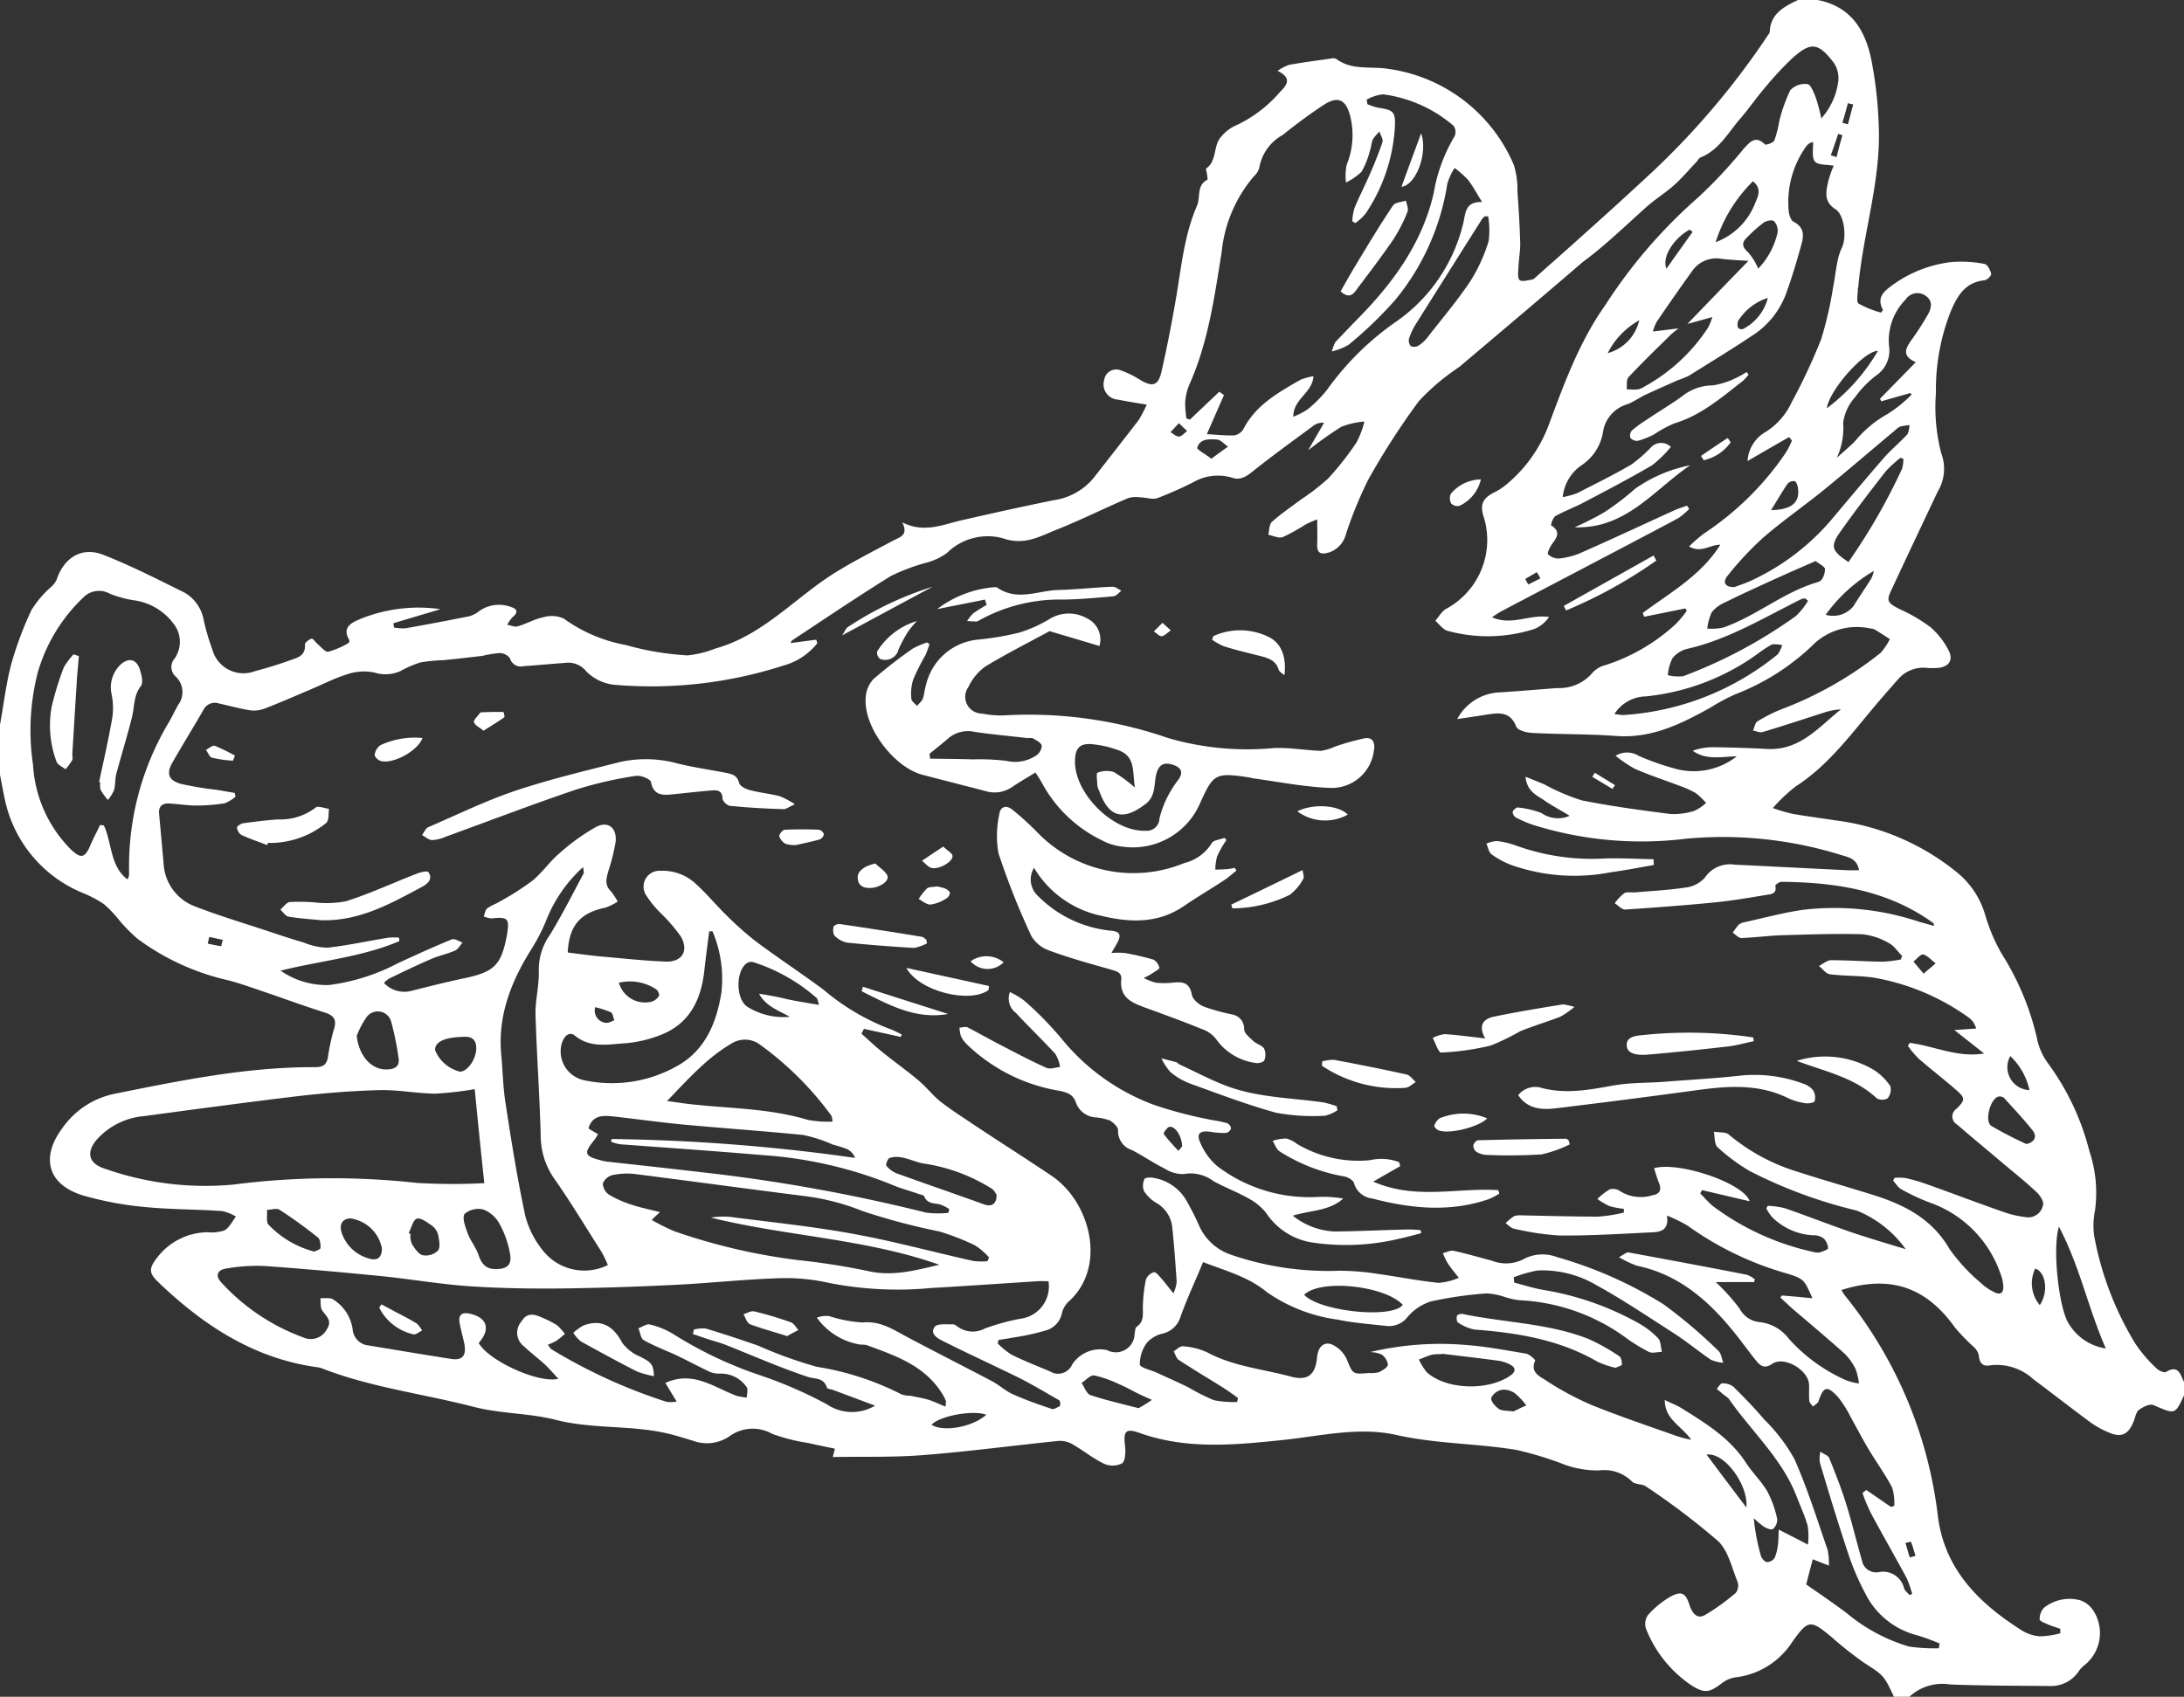 <svg id="boarshead-white" xmlns="http://www.w3.org/2000/svg" width="193.026" height="150" viewBox="0 0 193.026 150">
  <rect x="0" y="0" width="193.026" height="150" fill="#333333" stroke="none"/>
  <path d="M524.045,420.576c-.022.134-.022.245-.045.379a11.789,11.789,0,0,0,7.375,1.961c.334-.022.624-.334.936-.513-.267-.223-.512-.6-.824-.668-2.117-.468-4.256-.891-6.373-1.292A3.609,3.609,0,0,0,524.045,420.576Z" transform="translate(-407.177 -326.748)" fill="#fff"/>
  <path d="M368.1,336.7c-.045-.245-.423-.423-.824-.8-.691.446-1.27.847-1.872,1.248.29.223.557.6.891.646C367.049,337.905,368.185,337.17,368.1,336.7Z" transform="translate(-283.916 -261.056)" fill="#fff"/>
  <path d="M365.169,353.3a3.533,3.533,0,0,0,1.337-.512.7.7,0,0,0,.357-.512c-.022-.156-.267-.334-.446-.4a3.939,3.939,0,0,0-.735-.178c-.312.067-.646.022-.847.178a5.046,5.046,0,0,0-.735.936C364.434,352.992,364.813,353.327,365.169,353.3Z" transform="translate(-282.906 -273.336)" fill="#fff"/>
  <path d="M408.239,337.871c1.649.6,3.32,1.2,4.946,1.872a2.7,2.7,0,0,1,1.315.914,5.119,5.119,0,0,0,3.431,2.095c.245.067.758-.045.824-.223a1.309,1.309,0,0,0-.022-1.047c-.2-.312-.691-.4-.98-.691-.312-.29-.78-.668-.78-1.025a1.264,1.264,0,0,0-1.047-1.292,18.773,18.773,0,0,1-2.5-.691c-.446-.178-1-.646-1.07-1.047-.178-.98-.691-1.181-1.537-1.092a7.945,7.945,0,0,1-1.627.022,4.773,4.773,0,0,1-1.092-.423,6.5,6.5,0,0,0,.78-.423c.223-.156.646-.379.6-.49a1.107,1.107,0,0,0-.535-.713,25.245,25.245,0,0,0-2.5-.579,7.183,7.183,0,0,0-1.2,0c.223-.4.379-.646.512-.891.4-.758.223-1.025-.646-1.092a10.517,10.517,0,0,1-6.373-3.075,1.97,1.97,0,0,1-.334-2.473,9.09,9.09,0,0,0,6.016,4.256c2.5.6,4.969.668,7.219-.869,1.136-.78,2.317-1.471,3.476-2.228.423-.267.78-.6,1.181-.913-.044-.089-.111-.156-.156-.245a5.182,5.182,0,0,1-.624.111c-.357.022-.735.045-1.092.045a5.008,5.008,0,0,1,.156-1.159,9.319,9.319,0,0,1,.824-1.448c-.045-.067-.111-.134-.156-.2-.4.156-1,.2-1.136.468a3.945,3.945,0,0,1-2.429,1.76,11.8,11.8,0,0,1-13.035-2.763,25.064,25.064,0,0,0-2.139-1.938c-.579-.49-1.114-.267-1.181.423a8.818,8.818,0,0,0-.067,3.409,66.449,66.449,0,0,0,2.9,7.308,2.962,2.962,0,0,0,1.582,1.292c1.738.646,3.521,1.136,5.325,1.649.512.156,1.114.245,1.047.891C405.944,336.98,407.036,337.426,408.239,337.871Z" transform="translate(-307.014 -248.789)" fill="#fff"/>
  <path d="M568.735,402.747a22.881,22.881,0,0,0,4.412-.624,21.588,21.588,0,0,0,2.607-1.27c1.159-.468,2.362-.824,3.52-1.27a7.628,7.628,0,0,0,1.248-.869,5.388,5.388,0,0,0-1.025-.223c-2.05.334-4.1.668-6.127,1.092-.824.178-1.4.713-.735,1.916-1.382-.156-2.473-.312-3.587-.379a3.36,3.36,0,0,0-1.047.334C568.245,401.923,568.512,402.747,568.735,402.747Z" transform="translate(-441.373 -309.699)" fill="#fff"/>
  <path d="M458.893,247.768c-.223-.2-.423-.379-.735-.668l-.758.758c.245.156.49.468.713.423C458.38,248.236,458.625,247.947,458.893,247.768Z" transform="translate(-355.417 -192.042)" fill="#fff"/>
  <path d="M568.595,442.911c-.022.067.2.312.357.379.847.4,3.61-.267,4.323-1.047a5.507,5.507,0,0,0-4.211,0A1.312,1.312,0,0,0,568.595,442.911Z" transform="translate(-441.834 -343.379)" fill="#fff"/>
  <path d="M518.756,320.613c-.8-.847-3.053-1-4.456-.29A4.119,4.119,0,0,0,518.756,320.613Z" transform="translate(-399.639 -248.599)" fill="#fff"/>
  <path d="M461.18,421.1a5.958,5.958,0,0,0,1.738,1.025c2.518.914,5.036,1.872,7.62,2.585a18.192,18.192,0,0,0,4.278.267,3.143,3.143,0,0,0,1.136-.49c-.022-.111-.045-.245-.067-.356a9.89,9.89,0,0,0-1.159-.334c-2.941-.423-5.971-.423-8.779-1.537-1.359-.535-2.651-1.225-3.966-1.827a1.948,1.948,0,0,1-.223-.178c-.446-.134-.914-.223-1.359-.357A5.083,5.083,0,0,0,461.18,421.1Z" transform="translate(-357.748 -326.339)" fill="#fff"/>
  <path d="M589.768,334.856a7.583,7.583,0,0,0,1.671.913,16.754,16.754,0,0,0,8.823.668c1.292-.178,2.562-.423,3.832-.646,0-.178-.022-.334-.022-.512-1.426-.022-2.852-.111-4.278-.067a19.681,19.681,0,0,1-7.865-1.136,7.3,7.3,0,0,0-1.671-.4,2.5,2.5,0,0,0-.958.223C589.434,334.21,589.5,334.656,589.768,334.856Z" transform="translate(-457.927 -259.322)" fill="#fff"/>
  <path d="M384.7,379.833a2,2,0,0,0,2.919.089A2.412,2.412,0,0,0,384.7,379.833Z" transform="translate(-298.916 -294.851)" fill="#fff"/>
  <path d="M488.211,348.587a11.648,11.648,0,0,0,5.058-1.2,4.233,4.233,0,0,0,1.2-1.426c.089-.134-.022-.423-.067-.758-2.206,1.07-4.256,2.072-6.306,3.053A1.962,1.962,0,0,0,488.211,348.587Z" transform="translate(-379.277 -268.284)" fill="#fff"/>
  <path d="M366.464,385.961c.022-.111.022-.245.045-.357-2.429-.535-4.88-1.07-7.308-1.6C360.359,386.117,364.837,387.164,366.464,385.961Z" transform="translate(-279.098 -298.438)" fill="#fff"/>
  <path d="M484.778,252.372c.713.178,1.359.4,1.6,1.2.067.2.334.334.512.49.178-1.448-.178-2.741-1.315-3.342a5.713,5.713,0,0,0-4.969-.111c-.045.111-.067.223-.111.312a5.237,5.237,0,0,0,1.025.579C482.594,251.837,483.686,252.1,484.778,252.372Z" transform="translate(-373.37 -194.373)" fill="#fff"/>
  <path d="M628.177,220.846c-.089-.156-.156-.29-.245-.446-2.652,1.493-5.281,2.963-7.932,4.456l.2.4A41.545,41.545,0,0,0,628.177,220.846Z" transform="translate(-481.787 -171.291)" fill="#fff"/>
  <path d="M575.644,192.54a3.423,3.423,0,0,0,1.894-2.34,3.526,3.526,0,0,0-2.652,1.27.947.947,0,0,0,.022.847A.766.766,0,0,0,575.644,192.54Z" transform="translate(-446.656 -147.82)" fill="#fff"/>
  <path d="M81.4,296.222c.178.245.312.624.512.691a10.527,10.527,0,0,0,1.872.267c.067-.156.111-.29.178-.446a16.471,16.471,0,0,0-1.783-.869C81.979,295.8,81.667,296.088,81.4,296.222Z" transform="translate(-63.196 -229.934)" fill="#fff"/>
  <path d="M188.519,284.117c.668-.423,1.27-.78,1.827-1.181.067-.045-.045-.468-.067-.468-.646-.022-1.292,0-1.939.022a.188.188,0,0,0-.156.089c-.2.267-.579.624-.512.78C187.762,283.649,188.163,283.827,188.519,284.117Z" transform="translate(-145.783 -219.522)" fill="#fff"/>
  <path d="M656.168,148.424a3.575,3.575,0,0,0,.557-.6c-.067-.067-.111-.156-.178-.223a8.071,8.071,0,0,1-.958.535,7.148,7.148,0,0,1-2.028.646,4.343,4.343,0,0,0-2.652.914c-1.025.758-2.139,1.4-3.186,2.117a11.012,11.012,0,0,0-1.315.958.7.7,0,0,0-.134.646.758.758,0,0,0,.646.267,7.008,7.008,0,0,0,1.426-.557,10.654,10.654,0,0,1,1.849-1C652.514,151.432,654.3,149.873,656.168,148.424Z" transform="translate(-502.179 -114.712)" fill="#fff"/>
  <path d="M629.648,186.672a23.5,23.5,0,0,1-2.785,2.117,27.453,27.453,0,0,1-2.562,1.292c4.523.156,6.952-3.253,10.2-5.481A12.681,12.681,0,0,0,629.648,186.672Z" transform="translate(-485.129 -143.468)" fill="#fff"/>
  <path d="M122.865,346c-2.05.8-4.078,1.738-6.172,2.406a9.335,9.335,0,0,1-2.852.089,16.823,16.823,0,0,0-2.117-.022c-.29.045-.557.446-.824.668.245.223.468.579.735.624.936.156,1.894.223,2.852.312,3.365.111,6.15-1.448,8.957-2.963.512-.267.958-.713.535-1.292C123.89,345.69,123.222,345.846,122.865,346Z" transform="translate(-86.123 -268.729)" fill="#fff"/>
  <path d="M200.055,305.16a7.4,7.4,0,0,0-1.337-.713c-.869-.223-1.783-.312-2.629-.535-.357-.089-.891-.357-.958-.624-.178-.713-.646-.8-1.2-.913-1.381-.267-2.785-.468-4.167-.8a10.609,10.609,0,0,0-5.147-.156c-3.075.78-6.172,1.515-9.18,2.518-2.674.891-5.214,2.139-7.8,3.253-.223.111-.357.446-.535.691.29.156.579.423.869.446a3.283,3.283,0,0,0,1.2-.29c3.855-1.4,7.687-2.874,11.586-4.189a34.971,34.971,0,0,1,5.236-1.2c.423-.067,1.27.267,1.337.535.245,1.248,1.07,1.181,1.983,1.092,1.114-.111,2.228-.245,3.365-.334.49-.045.958-.022.98.713,0,.223.423.624.668.646,1.56.156,3.142.245,4.7.29C199.23,305.628,199.5,305.406,200.055,305.16Z" transform="translate(-129.801 -234.06)" fill="#fff"/>
  <path d="M148.764,294.771c.98.379,3.275-.758,3.766-2.005a7.212,7.212,0,0,0-3.743.646,1.3,1.3,0,0,0-.49.824C148.273,294.392,148.563,294.7,148.764,294.771Z" transform="translate(-115.185 -227.525)" fill="#fff"/>
  <path d="M591.874,525.031a17.54,17.54,0,0,0-2.741-1.537c-3.565-1.4-7.42-1.426-11.118-2.206a.65.65,0,0,0-.49.156c-.045.2-.022.535.089.6a3.92,3.92,0,0,0,1.448.624c3.81.29,7.531.891,10.9,2.852a8.238,8.238,0,0,0,1.582.535c.2-.111.535-.178.557-.29C592.119,525.544,592.053,525.143,591.874,525.031Z" transform="translate(-448.759 -405.134)" fill="#fff"/>
  <path d="M312.317,329.083c-1-.045-2.028-.045-3.03,0-.178,0-.513.4-.49.579a1.232,1.232,0,0,0,.557.668,2.892,2.892,0,0,0,.891.111c.624-.134,1.359-.29,2.094-.49a.611.611,0,0,0,.4-.468A.593.593,0,0,0,312.317,329.083Z" transform="translate(-239.924 -255.732)" fill="#fff"/>
  <path d="M646.829,411.629c2.34-.2,4.657-.446,7-.713.78-.089,1.537-.312,2.3-.468-.022-.111-.022-.223-.045-.334a38.871,38.871,0,0,0-9.381-.245c-.713.089-1.872.045-1.8.98C644.957,411.674,646.071,411.7,646.829,411.629Z" transform="translate(-501.129 -318.403)" fill="#fff"/>
  <path d="M101.833,320.288c-.4-.045-.98-.29-1.181-.111a5.1,5.1,0,0,1-3.32,1.047c-1.025.067-2.028.2-3.053.334-.223.022-.579.267-.579.379a.911.911,0,0,0,.4.668c.735.334,1.515.6,2.273.891l.067-.2a5.012,5.012,0,0,0,.579,0,7.888,7.888,0,0,0,4.568-1.76C101.855,321.29,101.766,320.711,101.833,320.288Z" transform="translate(-72.755 -248.786)" fill="#fff"/>
  <path d="M375.789,234.4a13.6,13.6,0,0,0-1.2.758,3.913,3.913,0,0,0-.535.668c.29.022.579.045.869.045.045,0,.111-.067.178-.089a14.617,14.617,0,0,1,7.464-1.849c1.471-.022,2.941-.156,4.412-.29.245-.022.49-.312.713-.49-.267-.134-.513-.357-.78-.357-1.6.067-3.209.245-4.791.29-1.8.045-3.654,1.025-5.414-.223-.067-.045-.178-.022-.29-.022a9.612,9.612,0,0,0-5.013,1.938c1.4-.29,2.83-.557,4.233-.847A3.848,3.848,0,0,0,375.789,234.4Z" transform="translate(-288.579 -180.928)" fill="#fff"/>
  <path d="M191.144,121.279c-.178.111-.646-.111-.847-.312a12.441,12.441,0,0,1-1.872-2.184,27.967,27.967,0,0,1-3.632-9.492,6.5,6.5,0,0,1,.067-2.273,11.576,11.576,0,0,0-.49-5.236,22.39,22.39,0,0,0-3.676-7.8,5.608,5.608,0,0,1-.98-2.273,23.9,23.9,0,0,0-3.119-7.42,16.017,16.017,0,0,1-1.448-3.431,7.552,7.552,0,0,0-2.384-3.654,21.171,21.171,0,0,0-10.829-4.679c-1.27-.2-2.54-.357-3.81-.579a15.9,15.9,0,0,1-1.738-.512,14.312,14.312,0,0,1,2.028-1.916c2.763-1.783,4.7-4.367,6.751-6.818.735-.891,1.515-1.76,2.273-2.629a2.943,2.943,0,0,1,2.585-1.025,6.875,6.875,0,0,0,.958,0c.936-.089,1.381-.668.958-1.515a6.8,6.8,0,0,0-1.627-2.094,14.493,14.493,0,0,0-2.741-1.6c-1.07-.557-1.181-.713-.668-1.76,1.337-2.874,2.7-5.749,4.055-8.623a3.881,3.881,0,0,0,.312-3.387,16.233,16.233,0,0,1-.468-5.325,18.852,18.852,0,0,1,1.292-7.175c.579-1.381,1.27-2.607,2.986-2.785.245-.022.646-.423.6-.579-.067-.334-.334-.824-.579-.869a10.7,10.7,0,0,0-3.03-.156,11.021,11.021,0,0,0-5.147,2.05c-.758.557-1.381,1.092-.8,2.184-.067.067-.111.156-.178.223a8.6,8.6,0,0,1-1.983-.8c-.223-.156-.045-.847-.067-1.315,0-.067.045-.134.045-.178.423-4.813,2.05-9.492,1.8-14.394a36.317,36.317,0,0,0-.557-5.169C164.718,3.008,163.537.624,160.351,0h-1.738c-1.225.579-2.429,1.2-2.5,2.807,0,.111-.111.223-.178.334A69.3,69.3,0,0,1,145.734,15.2c-1.493,1.381-2.963,2.741-4.479,4.1-1.916,1.738-3.877,3.476-5.815,5.192a.739.739,0,0,1-.312.223c-.379.045-.891.223-1.114.045-.2-.156-.134-.713-.111-1.092.022-.758.178-1.493.156-2.25-.045-1.493-.134-2.986-.245-4.479a7.335,7.335,0,0,0-.312-2.34,14.15,14.15,0,0,0-11.119-8.512c-1.537-.245-3.186.156-4.568-.869a.659.659,0,0,0-.468-.045c-1.225.178-2.473.334-3.7.557a3.793,3.793,0,0,0-1.025.535c1.337.668.78,1.292.2,1.872a11.551,11.551,0,0,1-4.055,3.03,3.517,3.517,0,0,0-1.114.891c-.758.78-.356,2.139-1.337,2.83-.067.045.045.357.067.557.022.156.067.423.022.446-.98.512-.579,1.537-.914,2.3-1.181,2.718-1.4,5.66-1.916,8.534-.357,2.05-.758,4.1-1.225,6.15-.29,1.225-.78,1.359-1.872.713a8.766,8.766,0,0,0-1.716-.847,1.075,1.075,0,0,0-1.471.847,1.347,1.347,0,0,0,1.2,1.738c.8.156,1.6.29,2.562.446a11.883,11.883,0,0,1-.713,1.359c-1.315,1.716-2.652,3.409-3.966,5.1a5.585,5.585,0,0,1-3.52,1.983c-2.741.557-5.459,1.159-8.177,1.783-1.671.379-3.3,1.159-5.236.178.557,1.114-.156,1.292-.735,1.582-1.627.869-3.3,1.716-4.88,2.674-3.7,2.206-6.551,5.7-10.918,6.907a9.182,9.182,0,0,1-2.451.6A25.191,25.191,0,0,1,55,57.019a13.522,13.522,0,0,1-5.481-2.34,2.586,2.586,0,0,0-1.8-.111c-.78.156-1.493.579-2.25.8-.267.089-.624-.089-.936-.134a2.732,2.732,0,0,1,.49-.691c.446-.357.423-.691-.067-.847a3.033,3.033,0,0,0-2.852.29,2.605,2.605,0,0,1-.914.49c-1.894.379-3.766.735-5.682,1.07a4.949,4.949,0,0,1-.98-.067c-.022-.134-.045-.245-.067-.379,1.381-.423,2.785-.824,4.167-1.248a13.687,13.687,0,0,0-7.086.869c-.735.312-1.649.713-.98,1.849a.285.285,0,0,1-.045.267,7.5,7.5,0,0,1-1.8.78c-.267.045-.646-.423-.958-.691-.178-.156-.4-.49-.512-.468-.245.067-.6.357-.6.512.089,1.047-.713,1.181-1.381,1.426-1,.357-2.005.668-3.03.936A2.852,2.852,0,0,1,18.461,57.4a20.267,20.267,0,0,1-.758-2.585,3.5,3.5,0,0,0-1.738-2.451C13.6,51.2,11.264,50,8.813,49.042c-1.872-.735-3.454.245-4.1,2.184a2.022,2.022,0,0,1-.579.735,9.074,9.074,0,0,0-1.649,1.961A30.72,30.72,0,0,0,.7,58.69c-.468,1.76-.668,3.587-1,5.37v4.434c.156.78.29,1.582.468,2.362A11.5,11.5,0,0,0,6.919,78.9,10.243,10.243,0,0,1,8.88,79.924a10.35,10.35,0,0,1,1.359,1.426,13.848,13.848,0,0,0,1.6,1.627,21.3,21.3,0,0,0,8,3.676c1.025.267,2.028.624,3.008.958,1.849.624,3.7,1.315,5.548,1.894.758.245,1.07.579.847,1.381a19.065,19.065,0,0,0-.557,2.54c-.111.758-.49.914-1.159.914-6.016-.022-11.876,1.181-17.736,2.362a7.443,7.443,0,0,0-4.612,3.075c-1.939,2.629-1.2,5.013,1.939,5.927a29.485,29.485,0,0,0,5.392,1c2.273.223,4.545.2,6.818.357a3.82,3.82,0,0,1,1.225.49c-.334.423-.579.98-1.025,1.225a3.7,3.7,0,0,1-1.515.156,5.71,5.71,0,0,0-4.479,2.317c-.713.936-.646,1.337.2,2.139,3.988,3.81,8.445,6.729,14.06,7.487a1.849,1.849,0,0,1,.468.134c4.278,1.649,8.824,2.206,13.235,3.342,2.451.646,4.969.557,7.375,1.181,3.1.78,6.283.468,9.358,1.092.914.178,1.8.468,2.7.735a3.539,3.539,0,0,0,3.231-.379,3.484,3.484,0,0,1,3.788-.223,16.237,16.237,0,0,0,3.142.8c.78.178,1.56.334,2.406.512-.111.379-.156.624-.2.735,2.7-.045,5.392.045,8.088-.178,3.966-.312,7.932-.847,11.9-1.248a2.191,2.191,0,0,1,1.225.312c.936.535,1.8,1.248,2.785,1.716a1.862,1.862,0,0,0,1.582-.045c.29-.223.312-.98.267-1.471-.178-1.359.022-1.649,1.248-1.225,4.211,1.515,8.489,1.07,12.79.624,3.32-.356,6.662-1.181,9.982-.423,3.5.78,7.086.735,10.584,1.315a30.839,30.839,0,0,1,3.877,1.159,8.477,8.477,0,0,0,3.431.646,3.473,3.473,0,0,1,2.9,1c.267.267.891.178,1.225.423a64.208,64.208,0,0,1,6.35,4.813c.914.847,1.225,2.362,1.738,3.61a1.068,1.068,0,0,1-.156.98,18.419,18.419,0,0,1-2.763,1.983c-.668.357-1.092-.2-1.315-.869-.334-1.07-.691-1.315-1.649-.8a7.762,7.762,0,0,0-2.05,1.671,1.353,1.353,0,0,0-.134,1.248A10.769,10.769,0,0,0,149.21,149c1.159.735,1.6.624,2.7-.223a2.594,2.594,0,0,1,1.315-.512,6.92,6.92,0,0,0,4.88-3.119c1.426-1.983,1.6-1.983,3.5-.4a32.679,32.679,0,0,0,2.785,2.206c1.783,1.159,1.8,1.114,2.7,3.053h1.359a4.272,4.272,0,0,1,3.61-1.092c2.919.111,5.838.111,8.757.134a2.944,2.944,0,0,0,2.629-1.337,2.411,2.411,0,0,1,.468-.49,3.638,3.638,0,0,0,.8-4.835,2.234,2.234,0,0,0-1.159-.914,3.637,3.637,0,0,0-3.186.646,1.428,1.428,0,0,0-.4,1.047c0,.156.512.334.8.468.334.134.691.245,1.025.356v.4a7.393,7.393,0,0,1-1.827.267,3.549,3.549,0,0,1-1.627-.557c-3.721-2.362-6.729-5.325-7.353-9.96a38.129,38.129,0,0,0-8.244-19.63,3.3,3.3,0,0,1-.29-.468c4.3-1.359,7.487-.267,10.049,3.342a18.248,18.248,0,0,0,1.716,1.76,1.4,1.4,0,0,1,.379.713c.045.668.379.958.98.847a4.754,4.754,0,0,1,3.832,1.225c1.649,1.225,3.275,2.5,4.924,3.721A7.746,7.746,0,0,0,186,126.6c1.159.535,1.8.245,2.273-.936.156-.357.2-.824.468-1.025.356-.267.958-.557,1.292-.423,1.916.824,1.894.869,2.7-.869v-1.159C192.414,121.546,192.258,120.61,191.144,121.279ZM177.374,93.36a5.85,5.85,0,0,1,1.693,3.008A2.02,2.02,0,0,1,177.374,93.36Zm-1.07,3.587a.58.58,0,0,1,.512.111c.869.958,1.76,1.894,2.562,2.919.29.379.29.958-.579,1.159a33.777,33.777,0,0,1-3.1-1.6C175.079,99.131,175.591,97.17,176.3,96.947Zm-8.489-55.526a53.572,53.572,0,0,1-4.746,8.266c-1.493-1-1.627-1.381-.735-2.652,1.292-1.827,2.652-3.61,4.033-5.37a9.689,9.689,0,0,1,1.315-1.2c.089.045.156.067.245.111A3.382,3.382,0,0,1,167.815,41.422Zm-2.5,9.046a3.184,3.184,0,0,1-.223.668c-.512.824-1.07,1.627-1.582,2.451a2.3,2.3,0,0,1-2.451.758A13.95,13.95,0,0,1,165.319,50.468Zm2.963-12.077c-.691.758-1.493,1.4-2.161,2.184-1.471,1.693-2.919,3.431-4.367,5.147a20.7,20.7,0,0,1-7.442,5.682c-.468.2-.958.357-1.292.49-.824.045-1.114-.4-.624-1a27.7,27.7,0,0,1,3.119-3.342c1.716-1.493,3.587-2.785,5.348-4.211,2.161-1.76,4.278-3.587,6.417-5.37a.979.979,0,0,1,.4-.267c.245-.067.512-.089.78-.134A1.948,1.948,0,0,1,168.283,38.391Zm-19.831,21.39a3.979,3.979,0,0,1-1.337-.089,4,4,0,0,1,.4-1.493,2.38,2.38,0,0,1,1.248-.824c3.3-.735,6.217-2.406,9.18-3.922.334-.178.691-.357,1.025-.512a.617.617,0,0,1,.29-.022,2.37,2.37,0,0,1,.245.2,6.407,6.407,0,0,1-1.07,1.337A42.575,42.575,0,0,1,148.452,59.782Zm8.779-2.741a6.981,6.981,0,0,1-.334.713,1.119,1.119,0,0,1-.29.267,23.9,23.9,0,0,1-13.436,5.192,7.558,7.558,0,0,1-.78-.089,3.374,3.374,0,0,1,2.785-1.56,20.323,20.323,0,0,0,9.938-3.81,10.057,10.057,0,0,1,1.2-.78A2.574,2.574,0,0,1,157.231,57.041Zm-5.236-1.56a4.864,4.864,0,0,1-1.4.089,4.77,4.77,0,0,1,.4-1.448,3.119,3.119,0,0,1,1.225-.891c1.248-.624,2.518-1.2,3.788-1.783,1.359-.624,2.741-1.225,4.167-1.849.356.29.758.446.824.691a1.651,1.651,0,0,1-.267.914.649.649,0,0,1-.4.267C157.343,52.34,154.936,54.456,151.995,55.481ZM156.228,45.1c.557-.891.98-1.627,1.448-2.317a.694.694,0,0,1,.646-.245c.156.067.267.4.29.646C158.769,44.43,158.056,45.053,156.228,45.1Zm10.428-14.505a5.168,5.168,0,0,1,1.471-4.122,1.247,1.247,0,0,1,1.783-.312c.646.468.49,1.092.178,1.649a26.171,26.171,0,0,1-1.515,2.34c-.468.691-.78,1.315.446,1.872-1.114,1.136-2.139,2.184-3.164,3.231a2.068,2.068,0,0,1,.111.223c.869-.245,1.716-.49,2.585-.735.022.045.067.111.089.156a11.848,11.848,0,0,1-2.139,1.716,10.006,10.006,0,0,0-2.83,2.362c-.512.535-1.092,1-1.627,1.493a6.262,6.262,0,0,0,.557-3.075,4.253,4.253,0,0,1,1.07-2.3,8.974,8.974,0,0,1,1.872-1.916A2.648,2.648,0,0,0,166.656,30.593Zm-.98.423a17.173,17.173,0,0,1-4.523,5.08C161.4,34.447,164.45,31.016,165.676,31.016Zm-2.652-21.9a3.562,3.562,0,0,0,.468.111c-.156.579-.312,1.159-.468,1.76-.156-.045-.334-.089-.49-.134C162.712,10.272,162.868,9.693,163.024,9.113Zm-.49,2.83c-.178.646-.357,1.292-.512,1.939-.178-.045-.334-.111-.512-.156.223-.624.446-1.248.646-1.894A3.436,3.436,0,0,0,162.534,11.943Zm-31.6,7.175h.29a7.219,7.219,0,0,1,.045,2.184,14.372,14.372,0,0,1-1.627,3.565c-1.159,1.738-2.518,3.32-3.788,4.969a3.377,3.377,0,0,1-.78.713.763.763,0,0,1-.691.045.793.793,0,0,1-.156-.646,6.085,6.085,0,0,1,.557-1.225q2.941-4.679,5.9-9.358C130.738,19.274,130.85,19.207,130.939,19.118ZM104.446,35.673a4.812,4.812,0,0,1,.379-1.693c1.671-3.743,2.206-7.732,2.852-11.72a12.129,12.129,0,0,1,2.874-6.707,1.482,1.482,0,0,0,.468-.824,4.085,4.085,0,0,1,2.028-2.785c1.181-.936,2.384-1.849,3.654-2.674,1.225-.8,1.938-.49,2.317.936a6.923,6.923,0,0,1-.29,4.345,4.676,4.676,0,0,0-.067,1.582,5.251,5.251,0,0,0,1.381-.958,7.456,7.456,0,0,0,.735-1.849c.111-.334.134-.713.267-1.025a4.016,4.016,0,0,1,.579-.668c.089.312.334.668.267.914-.334,1-.735,1.983-1.159,2.941-.423.98-.914,1.916-1.315,2.9a4.847,4.847,0,0,0-.2,1.159c.089.067.178.111.267.178a4.738,4.738,0,0,0,.914-.847,15.227,15.227,0,0,0,2.585-7.665c.067-1.337-.134-1.493-1.493-1.693a5.126,5.126,0,0,1-.936-.312l-.067-.4a3.8,3.8,0,0,1,1.448-.468,11.888,11.888,0,0,1,6.239,2.785.945.945,0,0,1,.089.914,14.44,14.44,0,0,0-1.849,5.036c-1,4.345-3.5,7.821-6.551,10.94-.713.735-1.426,1.471-2.139,2.228a3.708,3.708,0,0,0-.312.824,5.4,5.4,0,0,0,1.471-.579,35.127,35.127,0,0,0,4.144-3.988,21.256,21.256,0,0,0,4.59-10.25,5.3,5.3,0,0,1,.646-1.4,8.818,8.818,0,0,1,1.181,1.047c.423.535.758,1.181,1.248,1.961-1.515-.045-1.448.958-1.671,1.894a14.746,14.746,0,0,1-5.971,8.712,24.976,24.976,0,0,0-6.061,5.994,10.959,10.959,0,0,1-1.76,1.76,6.811,6.811,0,0,1-1.225.624c0-1.6,1.693-2.094,1.783-3.587a5.888,5.888,0,0,0-1.136.312c-1.983,1.136-3.988,2.25-5.08,4.412a1.211,1.211,0,0,1-.8.512c-.78.022-1.582-.067-2.406-.111.535-1.225,1.025-2.34,1.515-3.454-.134-.089-.267-.2-.423-.29l-2.585,2.451c-.111-.022-.2-.067-.312-.089A9.81,9.81,0,0,1,104.446,35.673Zm3.788,3.81c-.468.334-.936.668-1.471,1.07-.512-.4-1.315-.824-1.248-.98.245-.824,1.092-.758,1.76-.713C107.588,38.881,107.9,39.26,108.234,39.483Zm-4.345-2.072c.334.312.535.512.735.691-.245.178-.468.468-.713.49s-.49-.245-.758-.379C103.354,37.99,103.577,37.745,103.889,37.411ZM11.108,77.094a2.039,2.039,0,0,1-.022.379c0,.067-.045.111-.134.267-1.56-1.225-1.337-3.209-2.072-4.768-.111-.022-.223-.022-.334-.045-.267.579-.579,1.136-.824,1.716-.512,1.248-.869,1.315-1.827.379a11.528,11.528,0,0,1-3.275-7.4,20.714,20.714,0,0,1,.4-8.111A14.788,14.788,0,0,1,7.053,52.83,1.945,1.945,0,0,1,9.437,52.5a10.079,10.079,0,0,0,2.028.557,5.238,5.238,0,0,1,3.565,2.072,2.576,2.576,0,0,1,.111,3.075,1.134,1.134,0,0,0,.111,1.627,1.875,1.875,0,0,1,.2,2.473c-.312.557-.579,1.136-.914,1.693A24.8,24.8,0,0,0,11.108,77.094Zm8.133,6.551c-.4-.045-.8-.156-1.181-.223l.134-.6,1.2.267C19.33,83.266,19.263,83.645,19.241,83.645Zm1.047,21.078a26.664,26.664,0,0,1-11.3-1.4c-1.471-.446-1.716-1.471-.691-2.629a6.354,6.354,0,0,1,4.144-2.028c4.456-.6,8.913-1.2,13.369-1.738,2.451-.29,4.924-.49,7.4-.557,1.649-.045,3.3.29,4.947.312a30.109,30.109,0,0,0,3.5-.4c.267,2.763.535,5.392.847,8.311a53.2,53.2,0,0,1-5.971-.022A68.294,68.294,0,0,0,20.288,104.724Zm10.94-13.146a7.423,7.423,0,0,1,.914-1.716,1.226,1.226,0,0,1,2.139.49,25.215,25.215,0,0,1,.646,3.186c.111.691-.29.98-.958,1C32.565,94.63,31.429,93.382,31.229,91.578Zm6.93,1.27c-.045-.713.78-1.136,2.384-1.181.646-.067,1.225.067,1.248.936.045.936-.735,2.117-1.426,2.139A3.2,3.2,0,0,1,38.158,92.848Zm16.867-.624a10.939,10.939,0,0,0,2.9-.668c2.607-.936,3.7-3.008,4.011-5.637.134-1.2.29-2.384.446-3.587h.29a10.777,10.777,0,0,1,.78,5.481c-.423,2.473-1.292,4.791-3.587,6.239a11.708,11.708,0,0,1-8.623,1.426,2.6,2.6,0,0,1-1.872-3.3c.2-.579.646-1.025,1.136-.624C51.906,92.692,53.488,92.313,55.025,92.224Zm-2.718-3.186a9.163,9.163,0,0,1,1.381.446c.178.089.2.468.312.713-.245.089-.535.267-.758.223A1.081,1.081,0,0,1,52.307,89.037ZM54.4,86.876a4.211,4.211,0,0,1,3.253.557c.178.089.357.468.29.6a1.19,1.19,0,0,1-.624.512A2.4,2.4,0,0,1,54.4,86.876Zm15.107,3.008a5.973,5.973,0,0,1-3.766-.891c-1-.668-1.025-3.053-.089-3.81a.759.759,0,0,1,.6-.134,15.73,15.73,0,0,1,5.637,3.186c.067.045.067.178.2.6-1.047-.178-1.916-.312-2.763-.49a24.335,24.335,0,0,0-2.54-.49C67.392,88.948,68.483,89.327,69.508,89.884ZM66.79,92.291a28.349,28.349,0,0,1,6.395,6.35,1.7,1.7,0,0,1,.089.512A9.79,9.79,0,0,1,71.09,99c-3.3-1-6.729-1-10.094-1.359-.691-.067-1.381-.178-2.34-.312,1.916-1.983,3.587-3.877,5.816-5.147A2.223,2.223,0,0,1,66.79,92.291Zm-12.255,8.868c4.189.312,8.4.6,12.589.958a37.089,37.089,0,0,1,11.5,2.652c.735.312,1.515.512,2.273.78.178.067.446.089.49.223.245.579.735.6,1.27.668a3.27,3.27,0,0,1,.936.446l-.067.334a8.406,8.406,0,0,1-1.983-.022,150.063,150.063,0,0,0-19.608-3.543c-2.83-.334-5.682-.646-8.534-.958a4.1,4.1,0,0,1-.557-.111c-1.515-.379-1.582-.624-.6-1.827a4.951,4.951,0,0,0,.312-.49c-.334-.2-.579-.334-.847-.512.334-1.136,1.2-1.159,2.094-1.07,2.05.223,4.078.512,6.127.713,3.587.334,7.175.579,10.762.936a12.708,12.708,0,0,1,2.607.847,12.028,12.028,0,0,1,1.27.4,1.542,1.542,0,0,1,.713.78,166.69,166.69,0,0,0-21.524-1.671c-.022.089-.022.156-.045.245A3.78,3.78,0,0,0,54.535,101.159Zm28.186,10.651c-2.117.49-4.167,1.07-6.395.535a62.431,62.431,0,0,0-6.172-.958,53,53,0,0,1-10.851-2.54,18.639,18.639,0,0,1-2.005-1c.334-.334.49-.468.735-.691-.869-.223-1.649-.379-2.406-.624a9.778,9.778,0,0,1-2.094-.914,1.289,1.289,0,0,1-.557-.98,1.25,1.25,0,0,1,.869-.758,6.049,6.049,0,0,1,2.005-.089c4.9.624,9.8,1.292,14.728,1.916a20.668,20.668,0,0,1,5.37,1.359,57.115,57.115,0,0,0,6.774,1.8,20.833,20.833,0,0,1,3.142,1.225,5.674,5.674,0,0,1,1.248,1.07l-.134.334a5.816,5.816,0,0,1-1.248-.022c-3.61-.8-7.175-1.783-10.807-2.429-3.543-.646-7.13-1-10.7-1.471a7.193,7.193,0,0,0-1.693.067C69.174,109.291,76.171,109.492,82.721,111.809Zm3.988-5.325c-2.585-.936-5.192-1.827-7.776-2.763a2.195,2.195,0,0,1-.891-.668c-.089-.111.134-.646.29-.691a2.265,2.265,0,0,1,1.159-.022c.668.134,1.292.446,1.961.535a15.55,15.55,0,0,1,5.9,2.206c.223.134.334.423.423.512C87.824,106.417,87.334,106.707,86.71,106.484ZM48.319,82.62a5.326,5.326,0,0,0-1,3.209c.045,1.27-.312,2.562-.29,3.832.111,3.7.379,7.375.468,11.074a6.7,6.7,0,0,0,1.359,3.7c1.4,2.028,2.674,4.144,4.011,6.239a11.231,11.231,0,0,1,.557,1.159,4.668,4.668,0,0,1-5.66-1.181,8.222,8.222,0,0,1-1.627-3.119c-.713-3.32-1.248-6.684-1.76-10.027-.223-1.426-.245-2.874-.379-4.323-.312-3.5.936-6.551,2.763-9.425a17.142,17.142,0,0,0,1.248-2.473,12.5,12.5,0,0,1,3.231-4.635c.022.312.089.468.045.557C50.324,79.011,49.388,80.86,48.319,82.62Zm-3.543,28.209c.178.958-.223,1.359-1.225,1.359-.891.022-1.292-.446-1.56-1.248-.223-.668-.713-1.248-.958-1.916-.2-.557-.512-1.359-.267-1.716a1.866,1.866,0,0,1,1.671-.379,2.768,2.768,0,0,1,1.426,1.292A8.456,8.456,0,0,1,44.776,110.829Zm-6.373-.267a1.551,1.551,0,0,1-1.359.4c-.379-.111-.713-.624-.958-1.025a2.058,2.058,0,0,1-.111-.847.97.97,0,0,0-.156-.089c.245-.446.4-1.2.735-1.27.379-.089.936.357,1.359.646a1.476,1.476,0,0,1,.512.8C38.515,109.626,38.648,110.272,38.4,110.561Zm-4.947-.2c0,.8-.4,1.136-1.159.891a3.513,3.513,0,0,1-2.384-2.228c-.267-.78.045-1.292.758-1.315A3.314,3.314,0,0,1,33.457,110.361ZM23.3,106.952c.379,0,.869-.178,1.114,0A40.911,40.911,0,0,1,27.8,109.4c.2.156.245.624.223.936,0,.111-.379.223-.535.312a8.565,8.565,0,0,1-4.078-2.406C23.207,107.955,23.341,107.4,23.3,106.952Zm58.734,19.006c.668-.78,3.676-1.337,4.835-.891C85.707,126.136,83.1,126.627,82.031,125.958Zm11.341-1.649c-.245.089-.512.312-.713.245-1.181-.4-2.34-.8-3.476-1.315-.646-.29-1.2-.824-1.849-1.159-2.5-1.315-5.013-2.585-7.487-3.9-1.248-.668-2.362-1.426-3.922-1.27a11.616,11.616,0,0,1-2.919-.557,2.2,2.2,0,0,0-1.114.134,5.861,5.861,0,0,0,3.877,2.384,3.138,3.138,0,0,1,.468.022c2.629.958,5.281,1.849,6.818,4.456a3.624,3.624,0,0,1,.245.512,2.945,2.945,0,0,1-.045.49c-.535-.223-1-.446-1.471-.6-.512-.156-1.07-.245-1.6-.357a2.557,2.557,0,0,1-.824-.134,24.864,24.864,0,0,0-7.464-2.429,38.119,38.119,0,0,1-5.192-1.872c-1.537-.535-3.075-1.047-4.635-1.515a3.393,3.393,0,0,0-1.047.089,2.591,2.591,0,0,1-.089.4c.468.156.914.312,1.381.468.49.156,1,.29,1.471.468,2.406.958,4.791,2.005,7.242,2.83.691.245,1.471.045,1.76.98.045.111.4.134.6.223,1.159.423,2.317.869,3.654,1.359a3.963,3.963,0,0,1-4.256-.111,37.648,37.648,0,0,0-5.816-2.54,35.57,35.57,0,0,1-7.732-3.654,7.071,7.071,0,0,0-2.117-.869c-.29-.067-.668.223-1,.334.156.357.2.891.468,1.047.891.512,1.849.869,2.785,1.292,1.025.49,2.028,1.025,3.053,1.515a2.181,2.181,0,0,0,.936.156,2.762,2.762,0,0,1,2.317,1.181c.156.223.022.624.022.936a6.013,6.013,0,0,1-.914-.156c-2.005-.758-3.855-2.25-6.283-1.136.312.512.6,1,1,1.649a3.076,3.076,0,0,1-.891.022A47.353,47.353,0,0,1,48.474,119.3c-.134-.067-.2-.223-.357-.423a5.87,5.87,0,0,0,.735-.334,7.359,7.359,0,0,0,.78-.624,5.576,5.576,0,0,0-.691-.758,8.854,8.854,0,0,0-1.292-.668c-.668-.29-1.337-.535-1.849.312a1.509,1.509,0,0,0,.223,2.228c.579.557,1.225,1.025,1.827,1.582.4.379.78.824,1.2,1.27-1.76.446-6.217-1.627-7.041-3.164,1.07-1.2.758-2.25-.78-2.585-.668-.156-1.025.067-.914.78.111.624.29,1.248.423,1.872.2,1.07-.178,1.515-1.225,1.337-2.406-.379-4.813-.78-7.219-1.181a1.552,1.552,0,0,1-1.426-1.426,3.721,3.721,0,0,0-1.738-2.652c-.267-.178-.735-.067-1.114-.111.045.379-.022.847.178,1.114.379.535.891.891.379,1.671a1.6,1.6,0,0,1-2.072.691,18.28,18.28,0,0,1-7.219-4.835c-.557-.579-.423-1.114.379-1.248a15.594,15.594,0,0,1,3.52-.223c3.431.245,6.84.557,10.272.891,2.585.267,5.147.713,7.732.891,2.652.178,5.325.223,7.977.2,3.476-.045,6.952-.156,10.406-.334,3.053-.156,6.083-.49,9.135-.579a17.219,17.219,0,0,1,4.278.423,31.435,31.435,0,0,0,9.024.446c3.142-.178,6.283-.4,9.425-.6.312-.022.624,0,.936,0a2.876,2.876,0,0,1-2.5,3.32,19.317,19.317,0,0,0-3.142.869,2.254,2.254,0,0,1-2.362-.156c-.134-.089-.29-.223-.423-.223-.557.022-1.4-.089-1.627.223-.468.624.29,1.047.758,1.27,2.25,1.136,4.568,2.184,6.818,3.3,1.181.6,2.317,1.292,3.454,1.939A.684.684,0,0,1,93.372,124.309Zm6.952.178c-1.537-.4-2.919-.713-4.256-1.159-.334-.111-.512-.691-.78-1.07.379-.245.78-.713,1.114-.668a9.989,9.989,0,0,1,2.161.758c.535.223,1.07.512,1.582.78.446.223.891.423,1.359.624A11.377,11.377,0,0,1,100.324,124.487Zm25.446-3.209a5.292,5.292,0,0,1-.668-1.092c.379-.134.735-.312,1.136-.423a3.729,3.729,0,0,1,.869-.045v-.045c1.693.2,3.387.4,5.058.624a3.324,3.324,0,0,1,1,.334c.49.267.535.6.045.958C131.228,122.995,127.463,122.861,125.769,121.279Zm7.687,3.5c-.6-.089-1.047-.045-1.315-.245-.312-.223-.713-.691-.646-.958a1.322,1.322,0,0,1,.936-.713,1.7,1.7,0,0,1,1.159.312,5.755,5.755,0,0,1,1,1.07C134.17,124.421,133.746,124.643,133.457,124.777Zm20.588,8.489c-1.114-1.471-2.273-3.008-3.521-4.679C152.218,128.387,154.268,131.439,154.045,133.266Zm14.55,3.03c.156.4.267.824.4,1.248-.178.045-.334.089-.512.134-.134-.423-.245-.847-.379-1.27A3.027,3.027,0,0,1,168.595,136.3Zm10.138-28.7a9.1,9.1,0,0,1-1.872-.423c-2.25-.78-4.456-1.627-6.707-2.429a16.262,16.262,0,0,0-2.028-.6,4.81,4.81,0,0,0-.98-.022,2.432,2.432,0,0,1-.134.245c.245.267.423.6.713.758a18.446,18.446,0,0,0,2.518,1.181,10.16,10.16,0,0,1,6.217,6.172,3.8,3.8,0,0,1,.29,1.2c.045.624-.267.847-.824.535a4.281,4.281,0,0,1-1.114-.758,16.315,16.315,0,0,1-2.807-3.03c-1.515-2.629-3.9-3.877-6.618-4.746-2.273-.713-4.545-1.359-6.818-2.094a17.247,17.247,0,0,1-6.061-3.275c-.29-.267-.891-.178-1.337-.267.089.468.045,1.092.312,1.359a16.6,16.6,0,0,0,2.852,2.117,42.04,42.04,0,0,0,9.47,3.5,9.881,9.881,0,0,1,4.323,3.409c-1.76-.535-3.365-1-4.924-1.537-1.939-.668-3.855-1.426-5.793-2.094a8.057,8.057,0,0,0-1.471-.2c-.045.067-.089.156-.134.223a4.188,4.188,0,0,0,.535.8,5.536,5.536,0,0,0,3.632,1.582,1.459,1.459,0,0,1,.891.267,1.319,1.319,0,0,1,.4.869c0,.134-.468.29-.735.379a1.306,1.306,0,0,1-.579-.045,22.968,22.968,0,0,1-8.868-4.055c-.4-.334-.735-.735-1.114-1.114.045-.089.111-.2.156-.29,1.381.312,2.741.646,4.211.98-.535-1.627-6.306-3.543-8.445-2.919.134.446.267.891.446,1.337.223.579.045.958-.579,1.047a3.454,3.454,0,0,1-2.874-.357,1.044,1.044,0,0,0-.914-.156,5.537,5.537,0,0,0-1.092.847,5.579,5.579,0,0,0,1.114.646,7.428,7.428,0,0,0,1.225.223v.334a13.635,13.635,0,0,1-2.295.357c-2.25,0-4.479-.067-6.729-.111a1.63,1.63,0,0,0-.668.067,4.032,4.032,0,0,0-.758.624c.245.178.49.446.758.49a24.29,24.29,0,0,0,3.988.6c2.785.022,5.57-.156,8.356-.29.713-.045,1.337-.29,1.159-1.471a12.753,12.753,0,0,1,1.827.891,28.175,28.175,0,0,0,8.712,4.211c1.6.49,1.582.557,2.317,2.206-.936-.089-1.8-.178-2.7-.245a1.237,1.237,0,0,1-.134.178c.379.356.758.713,1.136,1.047,1.515,1.292,3.03,2.562,4.523,3.9a4.886,4.886,0,0,1,1,1.4A5.763,5.763,0,0,1,164,122.3a4.825,4.825,0,0,1-1.159-.29,14.86,14.86,0,0,1-5.036-3.654,3.746,3.746,0,0,0-2.518-1.471,2.231,2.231,0,0,1-1.827-1.181,17.315,17.315,0,0,0-2.117-2.362h3.387c.022-.089.045-.156.067-.245a2.424,2.424,0,0,0-.691-.4c-3.5-.691-7-1.337-10.495-1.983-.156-.022-.357.178-.824.423a9.783,9.783,0,0,0,1.582.758c3.676.758,6.306,3.053,8.578,5.86.691.847,1.315,1.738,2.005,2.585.379.446.735.668,1.381.223,1.047-.713,3.186.535,3.253,1.827.022.49-.022.958.022,1.448.022.178.223.356.334.512.156-.156.423-.29.49-.49.423-1.292.758-1.4,1.716-.357a9.915,9.915,0,0,1,1.159,1.849c.535.936,1.025,1.916,1.582,2.83.668,1.114,1.448,2.184,2.05,3.342a4.675,4.675,0,0,1,.178,1.6c-.089.022-.178.067-.29.089-.735-.49-1.448-1-2.184-1.493l-.334.267a15.394,15.394,0,0,0,.735,1.76c1.025,1.916,2.117,3.81,3.164,5.749a9.488,9.488,0,0,1,.49,1.4.7.7,0,0,1-.223.111c-.178-.2-.423-.379-.49-.6a1.905,1.905,0,0,0-2.228-1.426,1.276,1.276,0,0,1-1.493-1.025c-.49-1.693-.891-3.409-1.426-5.1-.423-1.337-.936-2.652-1.471-3.966-.111-.245-.512-.356-.78-.557a2.8,2.8,0,0,0-.045.958c.8,2.7,1.627,5.414,2.518,8.088a22.356,22.356,0,0,0,1.515,3.52,7.043,7.043,0,0,0,4.612,3.676,20.2,20.2,0,0,1,1.938.713c-.022.134-.045.29-.067.423a14.883,14.883,0,0,1-2.652-.156,15.393,15.393,0,0,1-5.481-2.941c-1.181-.891-2.429-1.738-3.587-2.54.156-.646.357-1.4.579-2.228.356.134.78.312,1.426.557a6.173,6.173,0,0,0-.111-1.381c-.936-2.7-1.783-5.437-2.941-8.044a15.364,15.364,0,0,0-2.674-3.5c-.847-1-1.76-1.939-2.7-2.874a1.5,1.5,0,0,0-1-.312c-.156,0-.334.312-.49.49.223.178.446.379.668.557a2.8,2.8,0,0,1,.379.29c2.005,2.9,4.724,5.3,6.016,8.668.334.869.735,1.716.98,2.607a6.562,6.562,0,0,1,.022,1.649c-.958-.512-1.693-.869-2.585-1.337-.022.579-.022.958-.067,1.315a4.17,4.17,0,0,1-.29,1.181.821.821,0,0,1-.691.379c-.2-.022-.468-.334-.535-.579a18.8,18.8,0,0,1-.624-3.3,8.928,8.928,0,0,0,.869.735c.245.156.691.334.824.223a1.093,1.093,0,0,0,.379-.891,9.293,9.293,0,0,0-.869-2.429c-.535-.914-1.315-1.649-1.894-2.54-1.426-2.206-3.61-3.521-5.749-4.857-.4-.245-.847-.4-1.426-.691,0,1.716,1.448,2.25,2.34,3.52a10.206,10.206,0,0,1-1.292-.334c-2.5-.891-5.036-1.738-7.509-2.741a26.269,26.269,0,0,1-4.122-2.228c-.535-.334-1.315-.713-.869-1.693.045-.067-.512-.579-.824-.624-1.738-.29-3.476-.624-5.236-.758a26.91,26.91,0,0,0-8.534.624,2.868,2.868,0,0,1,1,.2,1.307,1.307,0,0,1,.579.914c-.022.245-.49.512-.8.668a2.758,2.758,0,0,1-.869.067c-1.493.134-1.426.089-1.983-1.248a2.653,2.653,0,0,0-1.292-1.27c-.713-.29-1.225.223-1.315,1.092-.134,1.56-.8,2.161-2.34,1.738-2.473-.668-5.058-.891-7.375-2.139a6.172,6.172,0,0,0-2.117-.535c-.267-.045-.579.29-.847.446.156.267.223.6.446.758,1.292.847,2.607,1.627,3.922,2.451.446.29.891.6,1.315.914-.022.111-.045.223-.067.356a8.8,8.8,0,0,1-2.05-.156,18.453,18.453,0,0,1-2.3-1.159c-.914-.446-1.827-.847-2.741-1.27-.535-.245-1.493-.446-1.515-.735a3.227,3.227,0,0,1,.624-1.916,2.681,2.681,0,0,1,1.448-.824,2.153,2.153,0,0,0,1.515-1.448c.579-1.627,1.315-3.186,2.005-4.857,2.028.78,3.988,1.292,5.637,2.652a14.2,14.2,0,0,0,6.239,2.429c1.4.29,2.852.4,4.3.557a2.052,2.052,0,0,0,1.872-.758,4.48,4.48,0,0,1,2.072-1.4,33.491,33.491,0,0,1,4.947-.713,5.852,5.852,0,0,1,1.582.312,6.955,6.955,0,0,0,1.315.29,17.312,17.312,0,0,1,9.47,3.365,14.939,14.939,0,0,0,1.961,1.2c.312.156.758,0,1.159,0-.111-.4-.089-.936-.334-1.2a7.235,7.235,0,0,0-1.738-1.337,25.629,25.629,0,0,0-8.422-2.941c-.869-.156-1.716-.423-2.562-.646-.022-.156-.022-.312-.045-.468a12.111,12.111,0,0,1,2.072-.6,9.372,9.372,0,0,1,5.192,1.27c2.362,1.292,4.59,2.807,6.863,4.256,1.136.735,2.184,1.6,3.3,2.362a3.415,3.415,0,0,0,1.092.267c-.134-.356-.178-.847-.446-1.07a44.38,44.38,0,0,0-4.835-4.1,36.681,36.681,0,0,0-9.4-4.167,3.575,3.575,0,0,0-3.053.223,3.393,3.393,0,0,1-2.718.089c-1.114-.29-2.228-.624-3.365-.869-.29-.067-.646.134-.958.2a5.475,5.475,0,0,0,.423.891c.29.446.646.869.98,1.292a5.374,5.374,0,0,1-1.783.446c-1.783-.178-3.543-.535-5.3-.78a22.338,22.338,0,0,0-3.454-.29,26.454,26.454,0,0,1-9.492-1.381,4.746,4.746,0,0,1-2.963-2.7c-.29-.668-.646-1.337-1-1.983a4.15,4.15,0,0,0-2.941-2.139c-.267-.067-.78-.045-.847.089a1.38,1.38,0,0,0-.045,1.07,3.277,3.277,0,0,0,1.092,1.047,2.807,2.807,0,0,1,1.4,2.094c.178,1.627.29,3.253.4,4.9a3.222,3.222,0,0,1-.29,1c-.468-.579-.735-.936-1.047-1.292-.2-.223-.49-.6-.668-.579a1.09,1.09,0,0,0-.713.646,12.92,12.92,0,0,0-.267,2.273c-.045.691.178,1.4-.557,1.916-.134.089-.134.4-.178.624a1.661,1.661,0,0,1-2.451,1.426,2.942,2.942,0,0,0-3.075,1.292,1.343,1.343,0,0,1-1.938.6c-1.159-.49-2.317-.936-3.431-1.493a7.031,7.031,0,0,1-1.2-.98c.022-.111.045-.223.067-.312.4-.067.824-.111,1.225-.2a21.643,21.643,0,0,0,2.9-.624,2.013,2.013,0,0,0,1.493-1.6A2.08,2.08,0,0,1,94.219,115c3.32-3.075,1.827-8.734-1.537-11.029-2.317-1.56-4.679-3.053-7.019-4.612-.958-.646-1.939-1.27-2.852-1.983-.691-.557-1.248-1.292-1.916-1.849-1.025-.869-2.139-1.649-3.186-2.5-.646-.512-1.248-1.092-1.872-1.649.067-.134.156-.29.223-.423,1.092.245,2.184.468,3.253.713.022-.067.067-.134.089-.2A7.616,7.616,0,0,0,78.443,91a20.028,20.028,0,0,1-5.949-3.5c-1.983-1.471-4.055-2.83-6.016-4.3a27.978,27.978,0,0,1-2.585-2.3c-.891-.869-1.693-1.849-2.629-2.7A4.263,4.263,0,0,0,58.1,76.983a1.4,1.4,0,0,0-1.292,2.161,9.1,9.1,0,0,0,1.337,1.627A14.933,14.933,0,0,1,59.883,82.8c.713,1.27.089,2.273-1.381,2.206-1.8-.067-3.587-.267-5.392-.423-1.07-.089-2.161-.245-3.231-.379.111-2.384,1.114-3.521,3.342-3.966a5.33,5.33,0,0,0,1.07-.535,5.4,5.4,0,0,0-.6-.914c-.579-.557-.4-1.159-.223-1.783a17.82,17.82,0,0,0,.646-2.607c.111-1.225-.668-1.849-1.738-1.292a18.251,18.251,0,0,0-3.32,2.406c-.824.713-1.448,1.649-2.3,2.34a23.144,23.144,0,0,1-2.807,1.8c-.379.245-.824.379-1.181.646-.178.134-.223.468-.312.713a1.981,1.981,0,0,0,.691.178c1.448-.156,1.6,0,1.359,1.448-.49,2.674-1.114,3.275-3.721,3.832-1.6.334-3.186.735-4.768,1.136a2.471,2.471,0,0,1-2.384-.713,2.144,2.144,0,0,1,.49-.4c1.248-.6,2.473-1.2,3.743-1.738.668-.29,1.4-.423,2.072-.735.267-.111.423-.468.646-.691-.312-.111-.713-.379-.936-.29-1.6.646-3.186,1.381-4.746,2.094A17.947,17.947,0,0,1,28.8,87.077a7.073,7.073,0,0,1-4.3-1.27c3.587-.891,7.2-1.2,10.495-2.607,0-.111-.022-.2-.022-.312a6.248,6.248,0,0,0-.914,0c-1.8.29-3.61.691-5.414.891a5.776,5.776,0,0,1-2.072-.446c-1-.29-2.005-.624-3.008-.958-2.206-.735-4.456-1.4-6.64-2.25a4.271,4.271,0,0,1-2.763-3.766l-.4-4.412c-.067-.668.29-.958.914-.914.8.045,1.6.178,2.406.178a15.221,15.221,0,0,0,2.473-.2,3.338,3.338,0,0,0,.958-.579l-.067-.334-1.537-.267A30.109,30.109,0,0,1,15.7,69.3c-1.114-.312-1.315-.914-.758-1.894.891-1.56,1.849-3.1,2.741-4.657a1.123,1.123,0,0,1,1.381-.557c.914.2,1.8.446,2.718.6a2.651,2.651,0,0,0,1.315-.156c1.337-.512,2.652-1.092,3.966-1.649,1.114-.468,2.184-1.025,3.32-1.381a4.682,4.682,0,0,1,2.406-.156,3.186,3.186,0,0,0,2.317-.134,9.325,9.325,0,0,1,1.76-.758,15.578,15.578,0,0,1,2.05-.2c1.136-.111,2.3-.245,3.431-.379a8.941,8.941,0,0,1,1.515-.245,1.154,1.154,0,0,1,.914.468.991.991,0,0,0,1.2.691c1.225-.089,2.429-.2,3.654-.29a2.026,2.026,0,0,1,1.894.758,4.1,4.1,0,0,0,2.54,1.181,38.051,38.051,0,0,0,14.84-1.693,5.8,5.8,0,0,0,3.03-1.983c-.022-.111-.067-.2-.089-.312-.758.089-1.515.2-2.273.29a.664.664,0,0,1,.156-.245c2.9-1.916,5.771-3.855,8.712-5.682a17.51,17.51,0,0,1,3.231-1.2,5.565,5.565,0,0,0,1.716-.824,5.125,5.125,0,0,1,4.924-1.315c1.894.668,3.231-.134,4.679-.713,2.184-.869,4.278-1.916,6.417-2.83a2.444,2.444,0,0,1,1.07-.067c.512,0,1.07.223,1.515.067a33.33,33.33,0,0,0,3.164-1.4,4.358,4.358,0,0,1,3.454-.4c.713.245,1.248-.111,1.827-.579,1.76-1.4,3.587-2.718,5.392-4.055a1.328,1.328,0,0,1,.891-.223c-.446.78-.891,1.537-1.4,2.429a34.2,34.2,0,0,1,2.919-2.072,6.882,6.882,0,0,1,2.05-.468A8.333,8.333,0,0,1,119.6,39.1a26.646,26.646,0,0,1-2.5,3.186,19.444,19.444,0,0,1-2.384,1.849c-.869.646-1.783,1.27-2.585,1.983-.267.223-.245.78-.334,1.159.446.089.936.334,1.292.2a17.641,17.641,0,0,0,2.005-1.114,10.464,10.464,0,0,1,1.025-.446c0,.824.022,1.493,0,2.139-.045.847.29,1,1.047.78a2.288,2.288,0,0,0,1.493-1.627,36,36,0,0,1,1.961-4.791,64.807,64.807,0,0,1,4.479-6.952,19.624,19.624,0,0,1,3.32-2.852c.089-.089.223-.134.312-.223,3.632-3.075,7.264-6.127,10.851-9.225,1.894-1.381,3.676-3.119,5.548-4.791.78-.713,1.693-1.27,2.5-1.983.713-.624,1.315-1.359,1.983-2.05.134-.134.223-.357.379-.423,1.627-.646,2.429-2.161,3.476-3.387.8-.914,1.493-1.939,2.3-2.874a28.488,28.488,0,0,1,2.228-2.406c1.716-1.582,2.384-1.537,3.788.312a2.432,2.432,0,0,1,.379,1.671,6.07,6.07,0,0,1-1.493,3.231,17.649,17.649,0,0,0-.49-1.849c-.178-.446-.446-1.159-.735-1.181a1.782,1.782,0,0,0-1.515.535,14,14,0,0,0-.98,2.763,10.2,10.2,0,0,1-.423,1.671c-.089.223-.758.446-.847.357-.824-.824-1.315-.2-1.827.334a42.2,42.2,0,0,1-4.078,4.367,45.085,45.085,0,0,0-8.2,9.514c-2.317,3.275-3.654,7-5.036,10.7a12.535,12.535,0,0,1-3.587,5.058,5.458,5.458,0,0,1-1.114.758c-1.114.535-1.381,1.136-.98,2.273a6.914,6.914,0,0,1-3.32,8.044c-.4.2-.668.713-.98,1.07.357.312.691.8,1.092.891a13.48,13.48,0,0,0,7.687-.178,2.95,2.95,0,0,0,1.27-1.047c-1.716-.267-3.3.8-5.036.022a7.88,7.88,0,0,1,.914-.579c3.855-2.028,7.732-4.055,11.586-6.083,1.337-.713,2.674-1.4,3.988-2.117a6.365,6.365,0,0,0,.936-.8c-.067-.089-.134-.2-.2-.29-.4.156-.8.267-1.181.446-2.785,1.27-5.548,2.562-8.333,3.788a6.567,6.567,0,0,1-1.872.446,1.4,1.4,0,0,1-.891-.379c-.089-.067.111-.512.245-.735.379-.6,1.047-1.181.022-1.827a1.43,1.43,0,0,1,.357-.8c.8-.446,1.693-.78,2.5-1.2,2.028-1.07,4.078-2.139,6.061-3.3a10.357,10.357,0,0,0,1.671-1.627,1.215,1.215,0,0,0-1.716,0,12.955,12.955,0,0,1-1.783,1.56c-1.56.914-3.164,1.693-4.768,2.518a7.068,7.068,0,0,1-1.292.357,3.893,3.893,0,0,1,1.649-2.807,4.362,4.362,0,0,0,1.916-2.963,3.012,3.012,0,0,1,2.117-2.429c.557-.2,1.07-.579,1.627-.847.958-.446,1.916-.869,2.874-1.292a7.538,7.538,0,0,0,.98-.4c1.961-1.225,3.944-2.429,5.86-3.721a7.464,7.464,0,0,0,2.785-3.721c.446-1.225.824-2.5,1.181-3.766.245-.891.579-1.8-.6-2.406-.245-.134-.4-.668-.423-1.025a8.468,8.468,0,0,1,1.56-5.637,1.119,1.119,0,0,1,.29-.267c.045-.045.111-.045.312-.111.022.6-.134,1.337.156,1.716.267.334,1.025.267,1.671.379a8.775,8.775,0,0,0-.49,1.4c-.2.914-.4,1.783.646,2.451.8.512,1,2.518.557,3.409a5.264,5.264,0,0,0-.423,1.426c-.134.668-.2,1.337-.334,1.983a33.128,33.128,0,0,1-1.07,4.679,52.663,52.663,0,0,1-2.607,5.57,6.121,6.121,0,0,1-2.317,2.629,3.183,3.183,0,0,0-1.582,2.562c1.225-.713,2.451-1.426,3.676-2.117a3,3,0,0,1,.245.312,6.44,6.44,0,0,1-.646,1.225,26.047,26.047,0,0,1-7.041,6.93,12.028,12.028,0,0,0-1.4,1.2c1.07.624,1.827-.156,2.763-.156-1.716,2.741-4.434,4.234-6.863,6.038l.134.334c1.2-.245,2.429-.49,3.632-.735l.134.2a8.7,8.7,0,0,1-1,1.2,16.68,16.68,0,0,1-6.194,3.61,2.248,2.248,0,0,0-1.136.668,3.848,3.848,0,0,1-3.142,1.359c-1.671.134-3.342.267-4.991.379a4.465,4.465,0,0,0-3.832,2.362c.914-.134,1.693-.245,2.5-.379,1.092-.156,2.161-.379,2.718,1.047.134.334.914.535,1.4.557,2.473.134,4.947.089,7.4.267,3.142.245,5.749-1.047,8.356-2.5a17.521,17.521,0,0,1,2.206-1.181,20.6,20.6,0,0,0,6.729-4.234,5.539,5.539,0,0,1,5.214-1.582,1.05,1.05,0,0,1,.379.089c.446.267.891.557,1.337.847a5.364,5.364,0,0,1-.824,1.225,32.5,32.5,0,0,1-8.846,5.013,13.65,13.65,0,0,0-2.05,1.047c-.2.134-.245.535-.379.8.29.045.6.2.847.134,1.8-.535,3.61-1.136,5.414-1.716a5.7,5.7,0,0,1,1.515-.29c-1.961,1.56-3.61,3.654-6.528,3.5-1.6-.089-3.209-.134-4.813-.156a5.431,5.431,0,0,0-1.76.312c1.181.847,2.473.535,3.9.49a6.164,6.164,0,0,1-5.214,1.159,24.015,24.015,0,0,1-3.431-1.181,1.949,1.949,0,0,0-2.072-.022,11.633,11.633,0,0,0,1.716,1.159c1.27.557,2.585.98,3.877,1.471a8.976,8.976,0,0,1,1.493.668,6.709,6.709,0,0,1,.914.869,3.9,3.9,0,0,1-1.07.713,6.088,6.088,0,0,1-2.094.267c-2.607-.334-5.236-.691-7.8-1.2a18.162,18.162,0,0,1-3.342-1.426c-.49-.2-.98-.4-1.649-.668.111,1.27.958,1.627,1.627,2.072.668.468,1.4.847,2.273,1.381a2.562,2.562,0,0,1-2.5-.245,8.038,8.038,0,0,0-2.072-.49c-.134-.022-.423.223-.468.379a.618.618,0,0,0,.29.512,10.846,10.846,0,0,0,1.582.668,32.015,32.015,0,0,0,13.458,1.2,35.19,35.19,0,0,1,13.792,1.471c.624.178,1.315.334,1.493,1.315-.4,0-.735.022-1.07,0-3.3-.156-6.618-.334-9.915-.49a2.677,2.677,0,0,0-2.652,1.159,2.717,2.717,0,0,1-1.738.869c-1.448.223-2.941.29-4.412.423-.312.022-.713-.067-.958.067a4.046,4.046,0,0,0-.847.891c.312.2.624.579.936.557,2.7-.178,5.392-.379,8.066-.646,1.471-.156,2.919-.4,4.389-.646.423-.067.958-.089.8-.8-.022-.089.356-.357.535-.357,4.791.045,9.425.735,13.436,3.654.022.022.022.067.067.245-.49-.134-.891-.245-1.292-.357a23.661,23.661,0,0,0-10.272-1.07c-1.738.245-3.454.713-5.169,1.092a1.144,1.144,0,0,0-.535.223,5.947,5.947,0,0,0-.535.713c.245.156.512.468.758.468,1.181-.045,2.362-.2,3.565-.245,2.362-.067,4.746-.156,7.108-.089a5.8,5.8,0,0,1,2.362.78c.468.223.78.758,1.181,1.136a1.744,1.744,0,0,0-.111.312,10.734,10.734,0,0,1-1.649.2c-1.515-.022-3.03-.134-4.523-.134-.356,0-.713.334-1.07.512.334.267.624.691.98.735,1.27.156,2.562.111,3.832.29a20.32,20.32,0,0,1,8.378,3.5,1.867,1.867,0,0,1,.468.468,3.294,3.294,0,0,1,.245.535c-.646.045-1.2.089-1.939.134.936.735,1.783,1.4,2.629,2.072-2.34.4-4.412-.668-6.573-.936-.045.089-.111.178-.156.267a9.16,9.16,0,0,0,.936,1.114c1.07.936,2.184,1.783,3.253,2.718.891.758.914.936.089,1.738a.812.812,0,0,0,.067,1.381c1.381,1.2,2.807,2.362,4.189,3.543.958.8,1.938,1.582,2.852,2.451.29.267.646.824.557,1.114A1.332,1.332,0,0,1,178.733,107.6Zm-63.77,6.863c1.448-1.426,7.152-.8,8.712.891C122.784,116.6,116.344,115.954,114.963,114.461Zm36.074-86.43a5.549,5.549,0,0,1-.379.936,15.817,15.817,0,0,1-5.593,5.192,1.786,1.786,0,0,1-.6.267,5.03,5.03,0,0,1-1-.022c.045-.357-.045-.824.156-1.047,1.225-1.315,2.518-2.562,3.788-3.81a8.157,8.157,0,0,1,.646-.512c-.824.089-1.448.178-2.273.267a4.391,4.391,0,0,1,.334-.847c1.025-1.515,2.072-3.008,3.142-4.5a2.6,2.6,0,0,1,2.607-1.07c.691.089,1.4.111,2.362.178-1.849,1.894-3.52,3.632-5.392,5.57C149.678,28.409,150.235,28.253,151.037,28.03Zm-9.247,3.186a6.848,6.848,0,0,1,2.785-2.9A3.9,3.9,0,0,1,141.79,31.217ZM149.032,20.3l.267.2c-.758,1.047-1.493,2.094-2.317,3.253C146.558,22.7,147.65,21.056,149.032,20.3Zm2.3,1.114a13.1,13.1,0,0,1,3.3-5.392c.8.668.446,1.337.2,1.916A5.983,5.983,0,0,1,151.327,21.413Zm2.005,6.93a4.782,4.782,0,0,1,2.607-2.005,4.271,4.271,0,0,1-2.228,2.763c-.134.022-.379-.045-.4-.134A.853.853,0,0,1,153.332,28.342Zm1.76-4.59A5.4,5.4,0,0,0,154.2,22.3c-.557-.49-.579-.869-.067-1.337a12.651,12.651,0,0,1,1.426-1.27c.245-.178.78-.29.936-.134a1.245,1.245,0,0,1,.312,1A6.758,6.758,0,0,1,155.092,23.752ZM135.841,51.136l-1.07.535c-.089-.156-.178-.312-.267-.49.334-.2.691-.4,1.025-.6A4.843,4.843,0,0,1,135.841,51.136ZM170.778,85.16c-.29.267-.6.512-1.07.914-.379-.468-.646-.758-.891-1.07.29-.223.624-.668.869-.624C170.088,84.492,170.4,84.893,170.778,85.16Zm9.2,30.214a3,3,0,0,1-.4-3.231C180.538,112.478,180.761,114.238,179.981,115.374Zm2.607,1.716c-.914-1.292-1.515-6.729-.914-8.645,1.849,3.5,2.562,7.152,4.144,10.762A4.6,4.6,0,0,1,182.588,117.09Z" transform="translate(0.3)" fill="#fff"/>
  <path d="M633.305,307.692c-.6-.356-1.181-.735-1.783-1.092-.067.111-.156.245-.223.357.6.356,1.181.713,1.783,1.07C633.149,307.892,633.238,307.8,633.305,307.692Z" transform="translate(-490.569 -238.284)" fill="#fff"/>
  <path d="M719.285,420.432a8.4,8.4,0,0,0-6.885-.847c2.473.936,5.08,1.448,7.086,3.32a.993.993,0,0,0,.936,0,1.208,1.208,0,0,0,.245-1.092A5.1,5.1,0,0,0,719.285,420.432Z" transform="translate(-553.599 -325.802)" fill="#fff"/>
  <path d="M627.123,427.244a12.3,12.3,0,0,0-5.682-.713c-2.206.245-4.412.357-6.64.535-1.47.111-2.963.067-4.39.312-2.139.379-4.211.8-6.395.245a1.935,1.935,0,0,0-2.117.624c.847,1.248,2.095,1.315,3.365,1.159q6.083-.735,12.143-1.56c2.852-.4,5.682-.668,8.4.691a5.568,5.568,0,0,0,1.471.423c.267.045.78-.044.824-.178a1.2,1.2,0,0,0-.134-.958A1.755,1.755,0,0,0,627.123,427.244Z" transform="translate(-467.72 -331.433)" fill="#fff"/>
  <path d="M298.767,521.215a31.289,31.289,0,0,0-3.209-.958c-.29-.067-.624.156-.958.245.178.312.312.78.579.891,1.07.4,2.161.691,3.275,1.047.4-.223.691-.379,1-.535C299.235,521.661,299.056,521.3,298.767,521.215Z" transform="translate(-228.891 -404.326)" fill="#fff"/>
  <path d="M153.42,519.193c-.624-.379-1.27-.713-1.916-1.047-.4-.223-.8-.423-1.2-.646-.067.089-.134.2-.2.29a4.476,4.476,0,0,0,3.03,2.362c.223.045.512-.223.758-.334A2.291,2.291,0,0,0,153.42,519.193Z" transform="translate(-116.588 -402.192)" fill="#fff"/>
  <path d="M20.7,260.759a27.218,27.218,0,0,0-1.07,3.476,9.174,9.174,0,0,0,.423,4.835c.089.29.512.468.8.691a5.061,5.061,0,0,0,.579-.78c.089-.156.022-.379.022-.579.134-2.05.245-4.078.379-6.127.045-.847.134-1.671.2-2.518-.156-.044-.312-.111-.468-.156A6.839,6.839,0,0,0,20.7,260.759Z" transform="translate(-15.064 -201.757)" fill="#fff"/>
  <path d="M557.338,52.9c-.579,1.537-1.136,3.1-1.738,4.724C556.892,57.49,557.962,54.616,557.338,52.9Z" transform="translate(-431.736 -41.113)" fill="#fff"/>
  <path d="M592.269,451.8q-3.877.033-7.754.134c-.156,0-.379.267-.423.446a.724.724,0,0,0,.245.557,1.835,1.835,0,0,0,.891.29,44.98,44.98,0,0,0,4.9-.045,10.81,10.81,0,0,0,2.5-.891,1.67,1.67,0,0,1-.111-.357C592.447,451.889,592.358,451.8,592.269,451.8Z" transform="translate(-453.878 -351.132)" fill="#fff"/>
  <path d="M231.4,526.621c-.78-1.493-1.872-2.072-3.409-1.493a4.759,4.759,0,0,0-.891.646,3.192,3.192,0,0,0,.668.758c1.649.913,3.32,1.827,4.991,2.674a8.58,8.58,0,0,0,1.471.4c-.045-1.07-.245-1.226-1.248-1.738A3.706,3.706,0,0,1,231.4,526.621Z" transform="translate(-176.431 -407.949)" fill="#fff"/>
  <path d="M349.444,248.918a11.772,11.772,0,0,1,.891-1.649,9.044,9.044,0,0,1,.735-.869,6.241,6.241,0,0,0-3.521,2.7.724.724,0,0,0,.267.646A1.209,1.209,0,0,0,349.444,248.918Z" transform="translate(-270.032 -191.498)" fill="#fff"/>
  <path d="M513.39,455.486c.936-.535,1.671-.958,2.384-1.359-.022-.111-.067-.223-.089-.357a4.447,4.447,0,0,0-2.585-.178,10.587,10.587,0,0,1-6.462-1.448,2.466,2.466,0,0,0-.936-.468,4.536,4.536,0,0,0-1.2.2c.2.334.334.78.646.958a15.458,15.458,0,0,0,5.615,2.184c.356.045.869.334.936.624a1.879,1.879,0,0,0,1.6,1.337c3.431.891,6.885,1.248,10.339.044a6.783,6.783,0,0,0,.891-.468,1.637,1.637,0,0,0-.089-.312C520.855,456,517.134,457.134,513.39,455.486Z" transform="translate(-392.022 -351.029)" fill="#fff"/>
  <path d="M334.212,236.365c-.178.111-.245.357-.512.735,2.83-1.515,5.414-2.919,8-4.3A29.254,29.254,0,0,0,334.212,236.365Z" transform="translate(-259.279 -180.928)" fill="#fff"/>
  <path d="M532.837,87.555c1.114-1.493,2.25-2.963,3.3-4.5A14.192,14.192,0,0,0,537.4,80.6c.111-.267-.067-.668-.134-1-.4.134-.958.156-1.136.423-1.159,1.716-2.228,3.5-3.3,5.281-.468.758-.891,1.537-1.337,2.317C532.146,88.223,532.525,87.978,532.837,87.555Z" transform="translate(-413.006 -61.864)" fill="#fff"/>
  <path d="M674.4,175.382c.089.134.156.245.245.379a4.006,4.006,0,0,0,2.384-1.582c-.089-.134-.178-.267-.267-.379C675.96,174.312,675.18,174.847,674.4,175.382Z" transform="translate(-524.066 -135.075)" fill="#fff"/>
  <path d="M355.443,252.421a8.48,8.48,0,0,1-2.117-.156,1.479,1.479,0,0,1-1.2-2.34,4.681,4.681,0,0,1,1.515-1.827c1.983-1.2,4.078-2.25,5.66-3.119,1.716.512,3.008.891,4.412,1.315a2.071,2.071,0,0,0-1.114-2.451,3.241,3.241,0,0,0-3.3.067,12,12,0,0,1-2.674,1.2,25.631,25.631,0,0,1-3.7.624,5.217,5.217,0,0,0-4.545,4.011c-.134.4-.134.824-.29,1.225-.089.223-.334.4-.49.624-.178-.2-.49-.4-.512-.624a4.309,4.309,0,0,1,.156-1.693,19.161,19.161,0,0,1,1.069-2.139c.156-.312.245-.646.379-.98a1.44,1.44,0,0,0-.2-.178,7.244,7.244,0,0,0-1.27.535,41.881,41.881,0,0,0-3.5,2.718,2.614,2.614,0,0,0-.668,1.627c-.223,2.562,2.473,6.15,5.013,6.818,1.872.49,3.721.958,5.593,1.448a2.748,2.748,0,0,0,2.384-.4c.624-.423,1.292-.8,2.005-1.248a10.649,10.649,0,0,1,.6.958,11.894,11.894,0,0,0,5.281,5.036,4.855,4.855,0,0,0,1.8.557,6.474,6.474,0,0,0,6.93-3.966c1.136-2.473,1.315-2.607,4.345-2.139.089.022.178.045.29.067,2.25.312,4.5.758,6.774.847a3.749,3.749,0,0,0,3.9-3.32c.134-.691-.134-1.181-.8-1.069a21.947,21.947,0,0,0-2.629.735,4.685,4.685,0,0,1-1.248.379c-1.4-.045-2.807-.312-4.189-.245a24.983,24.983,0,0,1-9.336-.891A37.625,37.625,0,0,0,355.443,252.421Zm7.71,2.562a9.257,9.257,0,0,1,2.317.557c1.471.579,1.136,1.961,1.381,3.275a12.757,12.757,0,0,0-1.872-1.381,2.177,2.177,0,0,0-1.448.067c-.111.045-.022.735,0,1.136a1.068,1.068,0,0,0,.156.446c.824,2.362,2.117,2.718,4.122,1.159.8-.624.735-1.515.869-2.362.2-1.07.668-1.381,1.582-1.07.668.245.869.624.468,1.248a10.161,10.161,0,0,0-.891,1.359,8.661,8.661,0,0,0-.824,2.139,1.113,1.113,0,0,1-1.225,1.07c-2.874.111-6.306-3.3-6.239-6.194C361.571,255.3,361.994,254.85,363.153,254.984Zm-5.3-.513c.29.156.691.379.758.624a1.112,1.112,0,0,1-.446.847,3.323,3.323,0,0,1-2.652.512,19.3,19.3,0,0,0-3.008-.134c-1.248-.045-2.518-.045-3.766-.067-.022-.134-.022-.267-.045-.423.557-.468,1.136-.914,1.693-1.4a2.68,2.68,0,0,1,2.34-.535c1.515.223,3.053.357,4.568.535C357.471,254.449,357.694,254.382,357.85,254.471Z" transform="translate(-266.54 -189.186)" fill="#fff"/>
  <path d="M341.458,342.6c-.958.2-1.582.668-1.56,1.248.022.691.468.936,1.092.914.824,0,1.738-.6,1.537-1.092C342.327,343.246,341.814,342.957,341.458,342.6Z" transform="translate(-264.096 -266.263)" fill="#fff"/>
  <path d="M338.48,368.308a1.5,1.5,0,0,1-.045-.312c-.134-.089-.245-.245-.379-.267-2.429-.4-4.857-.78-7.308-1.136-.178-.022-.512.134-.535.267-.044.267-.044.646.134.8a2.112,2.112,0,0,0,1.07.579q2.975.3,5.949.468A4.529,4.529,0,0,0,338.48,368.308Z" transform="translate(-256.551 -284.908)" fill="#fff"/>
  <path d="M40.827,262.374a2.791,2.791,0,0,0-.713,2.585,6.016,6.016,0,0,1,.045,2.094c-.334,1.894-.758,3.766-1.159,5.637.045,0,.067.022.111.022a1.66,1.66,0,0,0,.022.668,6.02,6.02,0,0,0,.646.891,3.845,3.845,0,0,0,.535-.847c.134-.446.089-.958.2-1.426.446-1.671.958-3.32,1.381-4.991.245-.936.134-1.961.8-2.807.223-.29.067-.936-.067-1.381C42.342,261.8,41.585,261.617,40.827,262.374Z" transform="translate(-30.243 -203.551)" fill="#fff"/>
  <path d="M419.939,414.589c-2.161.045-4.3.156-6.462.178a6.322,6.322,0,0,1-3.721-1.4c1.6-.49,3.231-.4,4.456-1.515a10.59,10.59,0,0,0-2.362-.134A13.441,13.441,0,0,1,403.094,409a5.554,5.554,0,0,1-1.537-2.139c-.334-.758.022-1.025.869-.914a7.691,7.691,0,0,0,1.426.111.622.622,0,0,0,.446-.4.59.59,0,0,0-.357-.468,9.332,9.332,0,0,0-1.136-.245,36.859,36.859,0,0,1-5.392-1.4A19.041,19.041,0,0,1,389.3,397.7a30.083,30.083,0,0,0-3.231-3.3,6.636,6.636,0,0,0-1.315-.8,1.591,1.591,0,0,0,.535,1.849c1.136,1.226,2.34,2.384,3.476,3.61a3.275,3.275,0,0,1,.423,1.159c-.4.045-.847.223-1.181.089-1.359-.6-2.7-1.315-4.033-2.005-1-.512-1.961-1.07-2.963-1.582-.2-.089-.468.022-.713.022a2.854,2.854,0,0,0,.134.78,2.742,2.742,0,0,0,.579.758,15.344,15.344,0,0,0,8.155,4.055c.735.156,1.2.357,1.426,1.047a1.984,1.984,0,0,0,1.649,1.292,4.918,4.918,0,0,1,1.315.267c.334.178.78.6.758.891a1.753,1.753,0,0,0,1.225,1.738c1,.512,1.916,1.159,2.919,1.649a2.858,2.858,0,0,0,1.671.468,3.353,3.353,0,0,1,2.607.624c1,.557,2.095.958,3.075,1.515a4.98,4.98,0,0,1,1.582,1.292,5.97,5.97,0,0,0,3.988,2.607,20.217,20.217,0,0,0,7.843-.334c.624-.134,1.248-.312,1.872-.468,0-.089-.022-.178-.022-.267A8.939,8.939,0,0,0,419.939,414.589Zm-20.3-6.952c-.446-.49-.891-.958-1.292-1.493-.045-.067.267-.557.49-.624.49-.111,1.114.78,1.136,1.716A3.461,3.461,0,0,1,399.64,407.637Z" transform="translate(-295.496 -305.899)" fill="#fff"/>
  <path d="M341.5,391.9c2.406,1.2,4.768,2.518,7.643,2.005-2.518-.8-5.036-1.6-7.531-2.406A2.7,2.7,0,0,0,341.5,391.9Z" transform="translate(-265.341 -304.267)" fill="#fff"/>
</svg>
